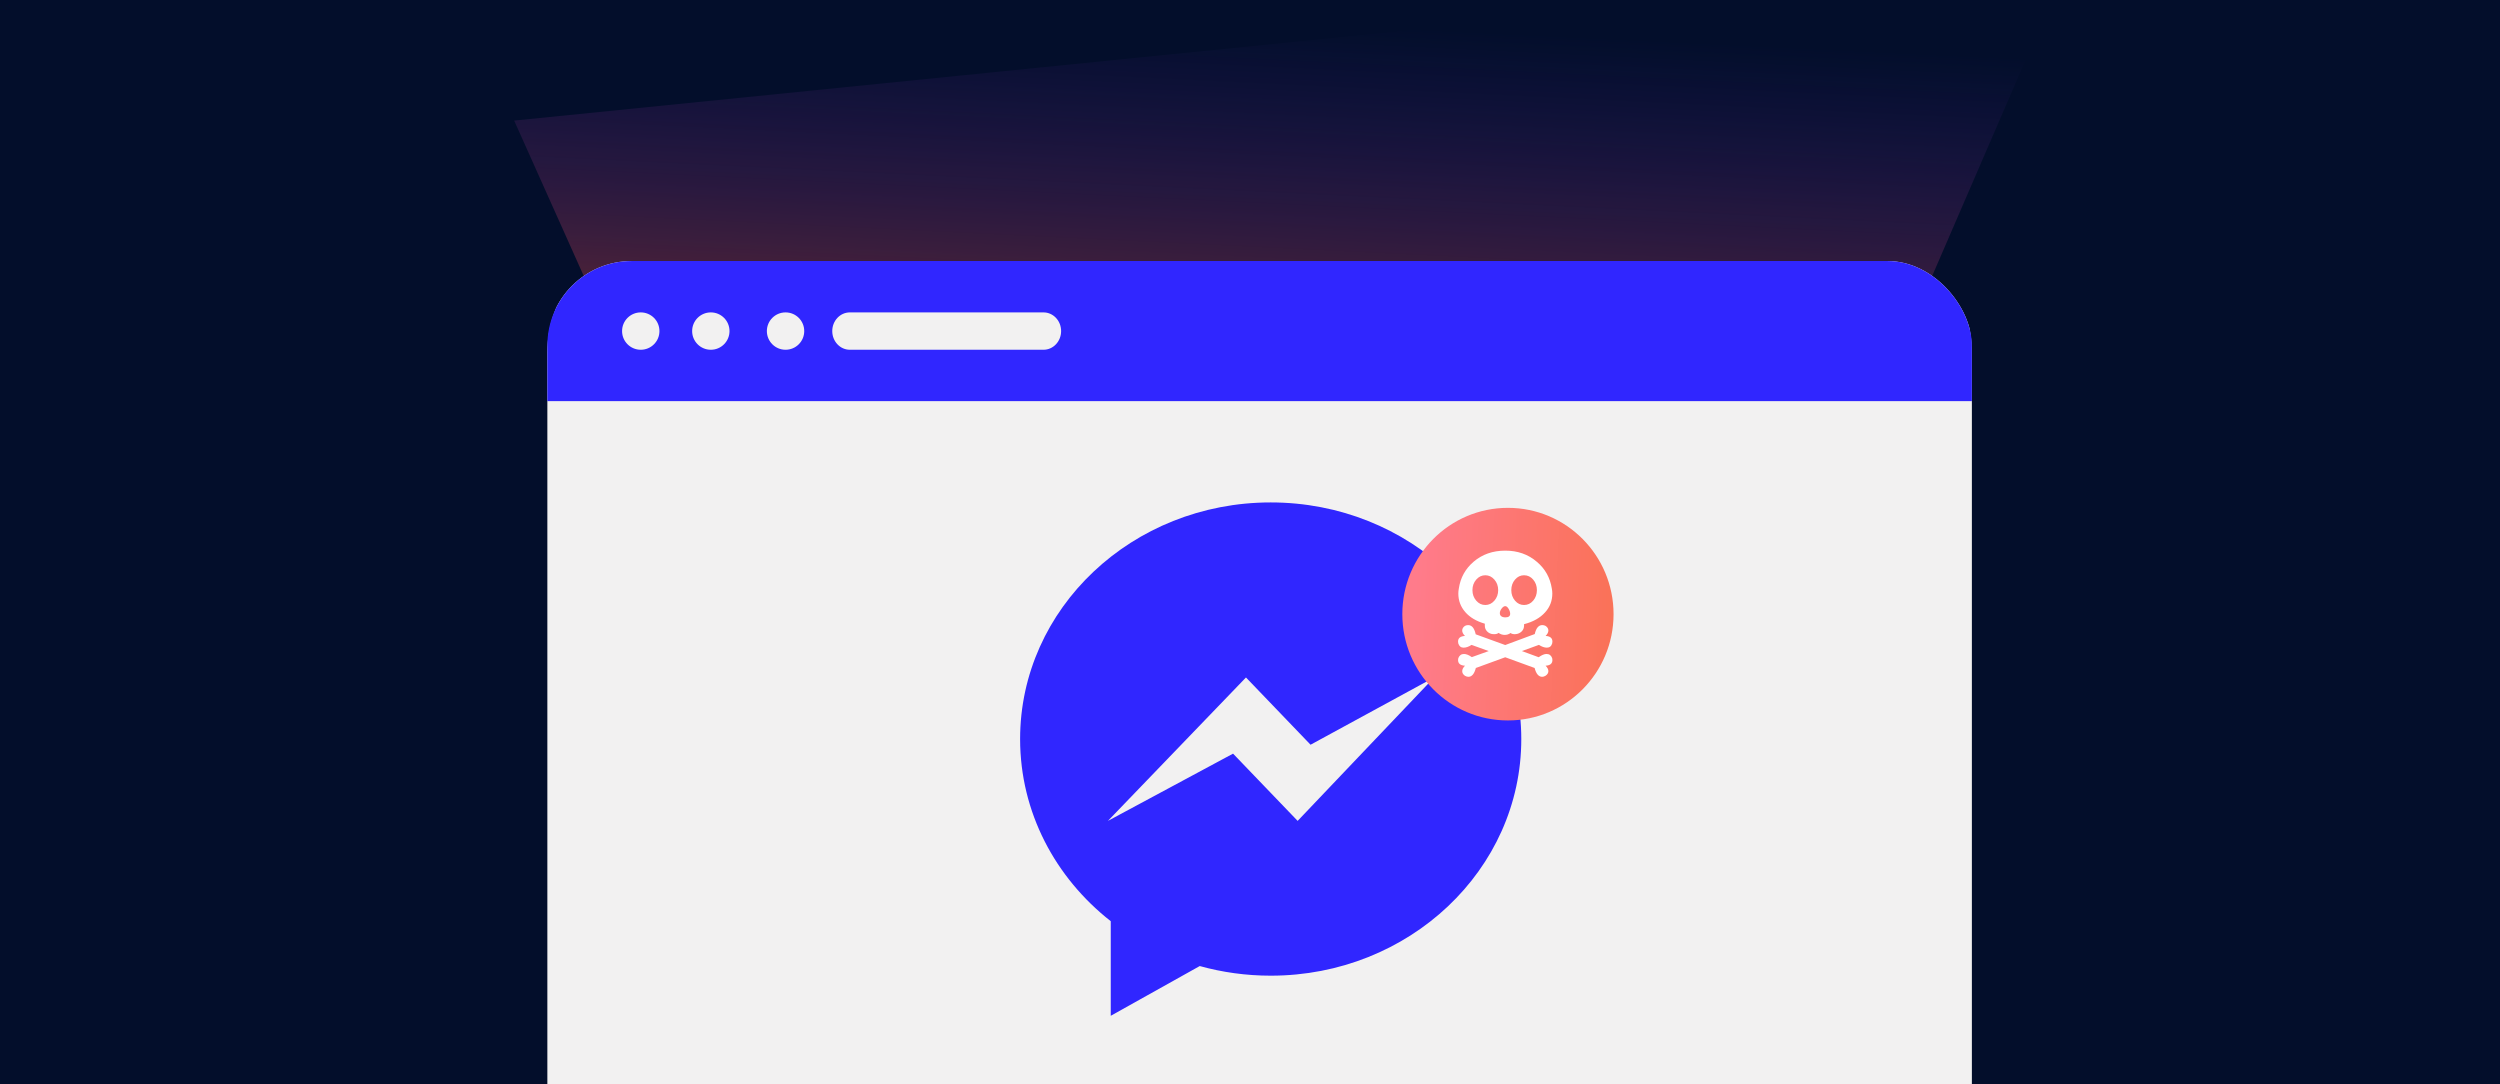 <svg width="415" height="180" viewBox="0 0 415 180" fill="none" xmlns="http://www.w3.org/2000/svg">
<rect x="0" y="0" width="415" height="180" fill="#333333" stroke="none"/>
<g clip-path="url(#clip0_3341_21254)">
<rect width="415" height="265.236" fill="#030E2B"/>
<path opacity="0.3" d="M85.349 20.017L151.706 168.141H267.821L343.151 -6" fill="url(#paint0_linear_3341_21254)"/>
<g clip-path="url(#clip1_3341_21254)">
<path d="M108.445 216.999H102.584C96.111 216.999 90.861 210.237 90.861 201.899V58.432C90.861 50.088 96.111 43.329 102.584 43.329H315.607C322.081 43.329 327.331 50.088 327.331 58.432V201.896C327.331 210.235 322.081 216.996 315.607 216.996H108.445V216.999Z" fill="#F2F1F1"/>
<path d="M327.331 54.959V66.588H90.861V54.959C90.861 48.535 96.111 43.329 102.584 43.329H315.607C322.081 43.329 327.331 48.535 327.331 54.959Z" fill="#3026FF"/>
<path d="M173.222 51.858H141.078C139.463 51.858 138.155 53.245 138.155 54.959C138.155 56.672 139.463 58.06 141.078 58.06H173.222C174.837 58.06 176.145 56.672 176.145 54.959C176.145 53.245 174.837 51.858 173.222 51.858Z" fill="#F2F1F1"/>
<path d="M106.366 58.06C108.08 58.06 109.468 56.672 109.468 54.959C109.468 53.245 108.08 51.858 106.366 51.858C104.653 51.858 103.265 53.245 103.265 54.959C103.265 56.672 104.653 58.06 106.366 58.06Z" fill="#F2F1F1"/>
<path d="M117.997 58.06C119.71 58.06 121.098 56.672 121.098 54.959C121.098 53.245 119.71 51.858 117.997 51.858C116.284 51.858 114.896 53.245 114.896 54.959C114.896 56.672 116.284 58.06 117.997 58.06Z" fill="#F2F1F1"/>
<path d="M130.402 58.06C132.115 58.06 133.503 56.672 133.503 54.959C133.503 53.245 132.115 51.858 130.402 51.858C128.688 51.858 127.3 53.245 127.3 54.959C127.3 56.672 128.688 58.06 130.402 58.06Z" fill="#F2F1F1"/>
<path d="M210.936 83.403C187.961 83.403 169.338 100.988 169.338 122.682C169.338 134.844 175.193 145.713 184.384 152.92V168.622L199.158 160.364C202.893 161.401 206.842 161.963 210.936 161.963C233.911 161.963 252.534 144.379 252.534 122.685C252.534 100.991 233.907 83.403 210.936 83.403ZM215.409 136.268L204.688 125.103L183.914 136.268L206.832 112.46L217.553 123.625L238.058 112.46L215.409 136.268Z" fill="#3026FF"/>
<path d="M250.318 119.595C260.001 119.595 267.85 111.694 267.85 101.948C267.85 92.202 260.001 84.302 250.318 84.302C240.636 84.302 232.786 92.202 232.786 101.948C232.786 111.694 240.636 119.595 250.318 119.595Z" fill="url(#paint1_linear_3341_21254)"/>
<path d="M256.74 108.556C256.364 108.556 255.923 108.739 255.421 109.101L252.634 108.076L255.461 107.049C255.936 107.356 256.375 107.511 256.78 107.511C257.226 107.511 257.52 107.281 257.659 106.821C257.686 106.724 257.701 106.618 257.701 106.506C257.701 105.922 257.325 105.606 256.57 105.565C256.877 105.258 257.03 104.957 257.03 104.665C257.03 104.358 256.87 104.098 256.548 103.89C256.38 103.808 256.206 103.764 256.026 103.764C255.412 103.764 254.991 104.259 254.768 105.251L249.868 107.075L244.968 105.295C244.745 104.275 244.325 103.766 243.711 103.766C243.53 103.766 243.354 103.808 243.186 103.892C242.879 104.102 242.726 104.361 242.726 104.666C242.726 104.959 242.879 105.26 243.186 105.567C242.419 105.609 242.035 105.924 242.035 106.508C242.035 106.62 242.05 106.726 242.077 106.822C242.231 107.283 242.525 107.513 242.958 107.513C243.362 107.513 243.802 107.36 244.277 107.051L247.126 108.078L244.319 109.083C243.831 108.734 243.398 108.56 243.022 108.56C242.574 108.56 242.26 108.79 242.079 109.251C242.052 109.348 242.037 109.454 242.037 109.565C242.037 110.152 242.421 110.466 243.188 110.508C242.881 110.815 242.728 111.116 242.728 111.409C242.728 111.716 242.881 111.973 243.188 112.183C243.384 112.295 243.572 112.35 243.754 112.35C244.326 112.35 244.739 111.862 244.99 110.884L249.868 109.105L254.747 110.884C254.999 111.862 255.417 112.35 256.004 112.35C256.172 112.35 256.353 112.295 256.548 112.183C256.868 111.973 257.03 111.714 257.03 111.409C257.03 111.116 256.875 110.815 256.57 110.508C257.325 110.466 257.701 110.152 257.701 109.565C257.701 109.452 257.686 109.348 257.659 109.251C257.491 108.79 257.184 108.56 256.738 108.56L256.74 108.556Z" fill="white"/>
<path d="M243.232 101.605C243.999 102.484 245.081 103.127 246.479 103.531V103.847C246.479 104.238 246.61 104.565 246.877 104.83C247.142 105.095 247.471 105.243 247.862 105.27C248.267 105.298 248.567 105.228 248.763 105.06C249.07 105.283 249.411 105.395 249.789 105.395C250.138 105.395 250.46 105.291 250.752 105.08C250.948 105.234 251.235 105.298 251.611 105.269C252.002 105.227 252.331 105.077 252.596 104.819C252.861 104.56 252.994 104.236 252.994 103.845V103.615C254.502 103.224 255.667 102.568 256.491 101.645C257.288 100.767 257.684 99.727 257.684 98.526C257.684 98.262 257.657 97.982 257.6 97.688C257.321 95.903 256.499 94.428 255.13 93.27C253.692 92.027 251.94 91.406 249.873 91.406C247.807 91.406 246.055 92.02 244.617 93.248C243.248 94.421 242.432 95.901 242.167 97.688C242.11 97.982 242.083 98.26 242.083 98.526C242.083 99.7 242.466 100.725 243.235 101.605H243.232ZM251.492 96.213C251.903 95.733 252.404 95.492 252.989 95.492C253.59 95.492 254.096 95.733 254.507 96.213C254.918 96.694 255.125 97.277 255.125 97.96C255.125 98.643 254.918 99.228 254.507 99.709C254.096 100.191 253.59 100.43 252.989 100.43C252.402 100.43 251.903 100.191 251.492 99.709C251.079 99.226 250.875 98.643 250.875 97.96C250.875 97.277 251.081 96.694 251.492 96.213ZM249.272 101.013C249.475 100.752 249.672 100.62 249.87 100.62C250.067 100.62 250.25 100.765 250.425 101.057C250.599 101.348 250.688 101.622 250.688 101.885C250.688 102.285 250.422 102.484 249.892 102.484C249.543 102.484 249.285 102.395 249.117 102.216C249.018 102.104 248.971 101.967 248.971 101.801C248.971 101.539 249.071 101.276 249.274 101.013H249.272ZM245.053 96.213C245.472 95.733 245.974 95.492 246.561 95.492C247.147 95.492 247.65 95.733 248.068 96.213C248.487 96.694 248.697 97.277 248.697 97.96C248.697 98.643 248.487 99.228 248.068 99.709C247.65 100.191 247.146 100.43 246.561 100.43C245.976 100.43 245.472 100.191 245.053 99.709C244.635 99.226 244.425 98.643 244.425 97.96C244.425 97.277 244.635 96.694 245.053 96.213Z" fill="white"/>
</g>
</g>
<defs>
<linearGradient id="paint0_linear_3341_21254" x1="216.784" y1="3.798" x2="205.634" y2="233.555" gradientUnits="userSpaceOnUse">
<stop stop-color="#7F33FE" stop-opacity="0"/>
<stop offset="0.22" stop-color="#FF5252"/>
</linearGradient>
<linearGradient id="paint1_linear_3341_21254" x1="235.328" y1="88.713" x2="282.069" y2="90.863" gradientUnits="userSpaceOnUse">
<stop stop-color="#FF7B8B"/>
<stop offset="1" stop-color="#F86E42"/>
</linearGradient>
<clipPath id="clip0_3341_21254">
<rect width="415" height="265.236" fill="white"/>
</clipPath>
<clipPath id="clip1_3341_21254">
<rect x="90.861" y="43.33" width="236.47" height="173.67" rx="14.004" fill="white"/>
</clipPath>
</defs>
</svg>
